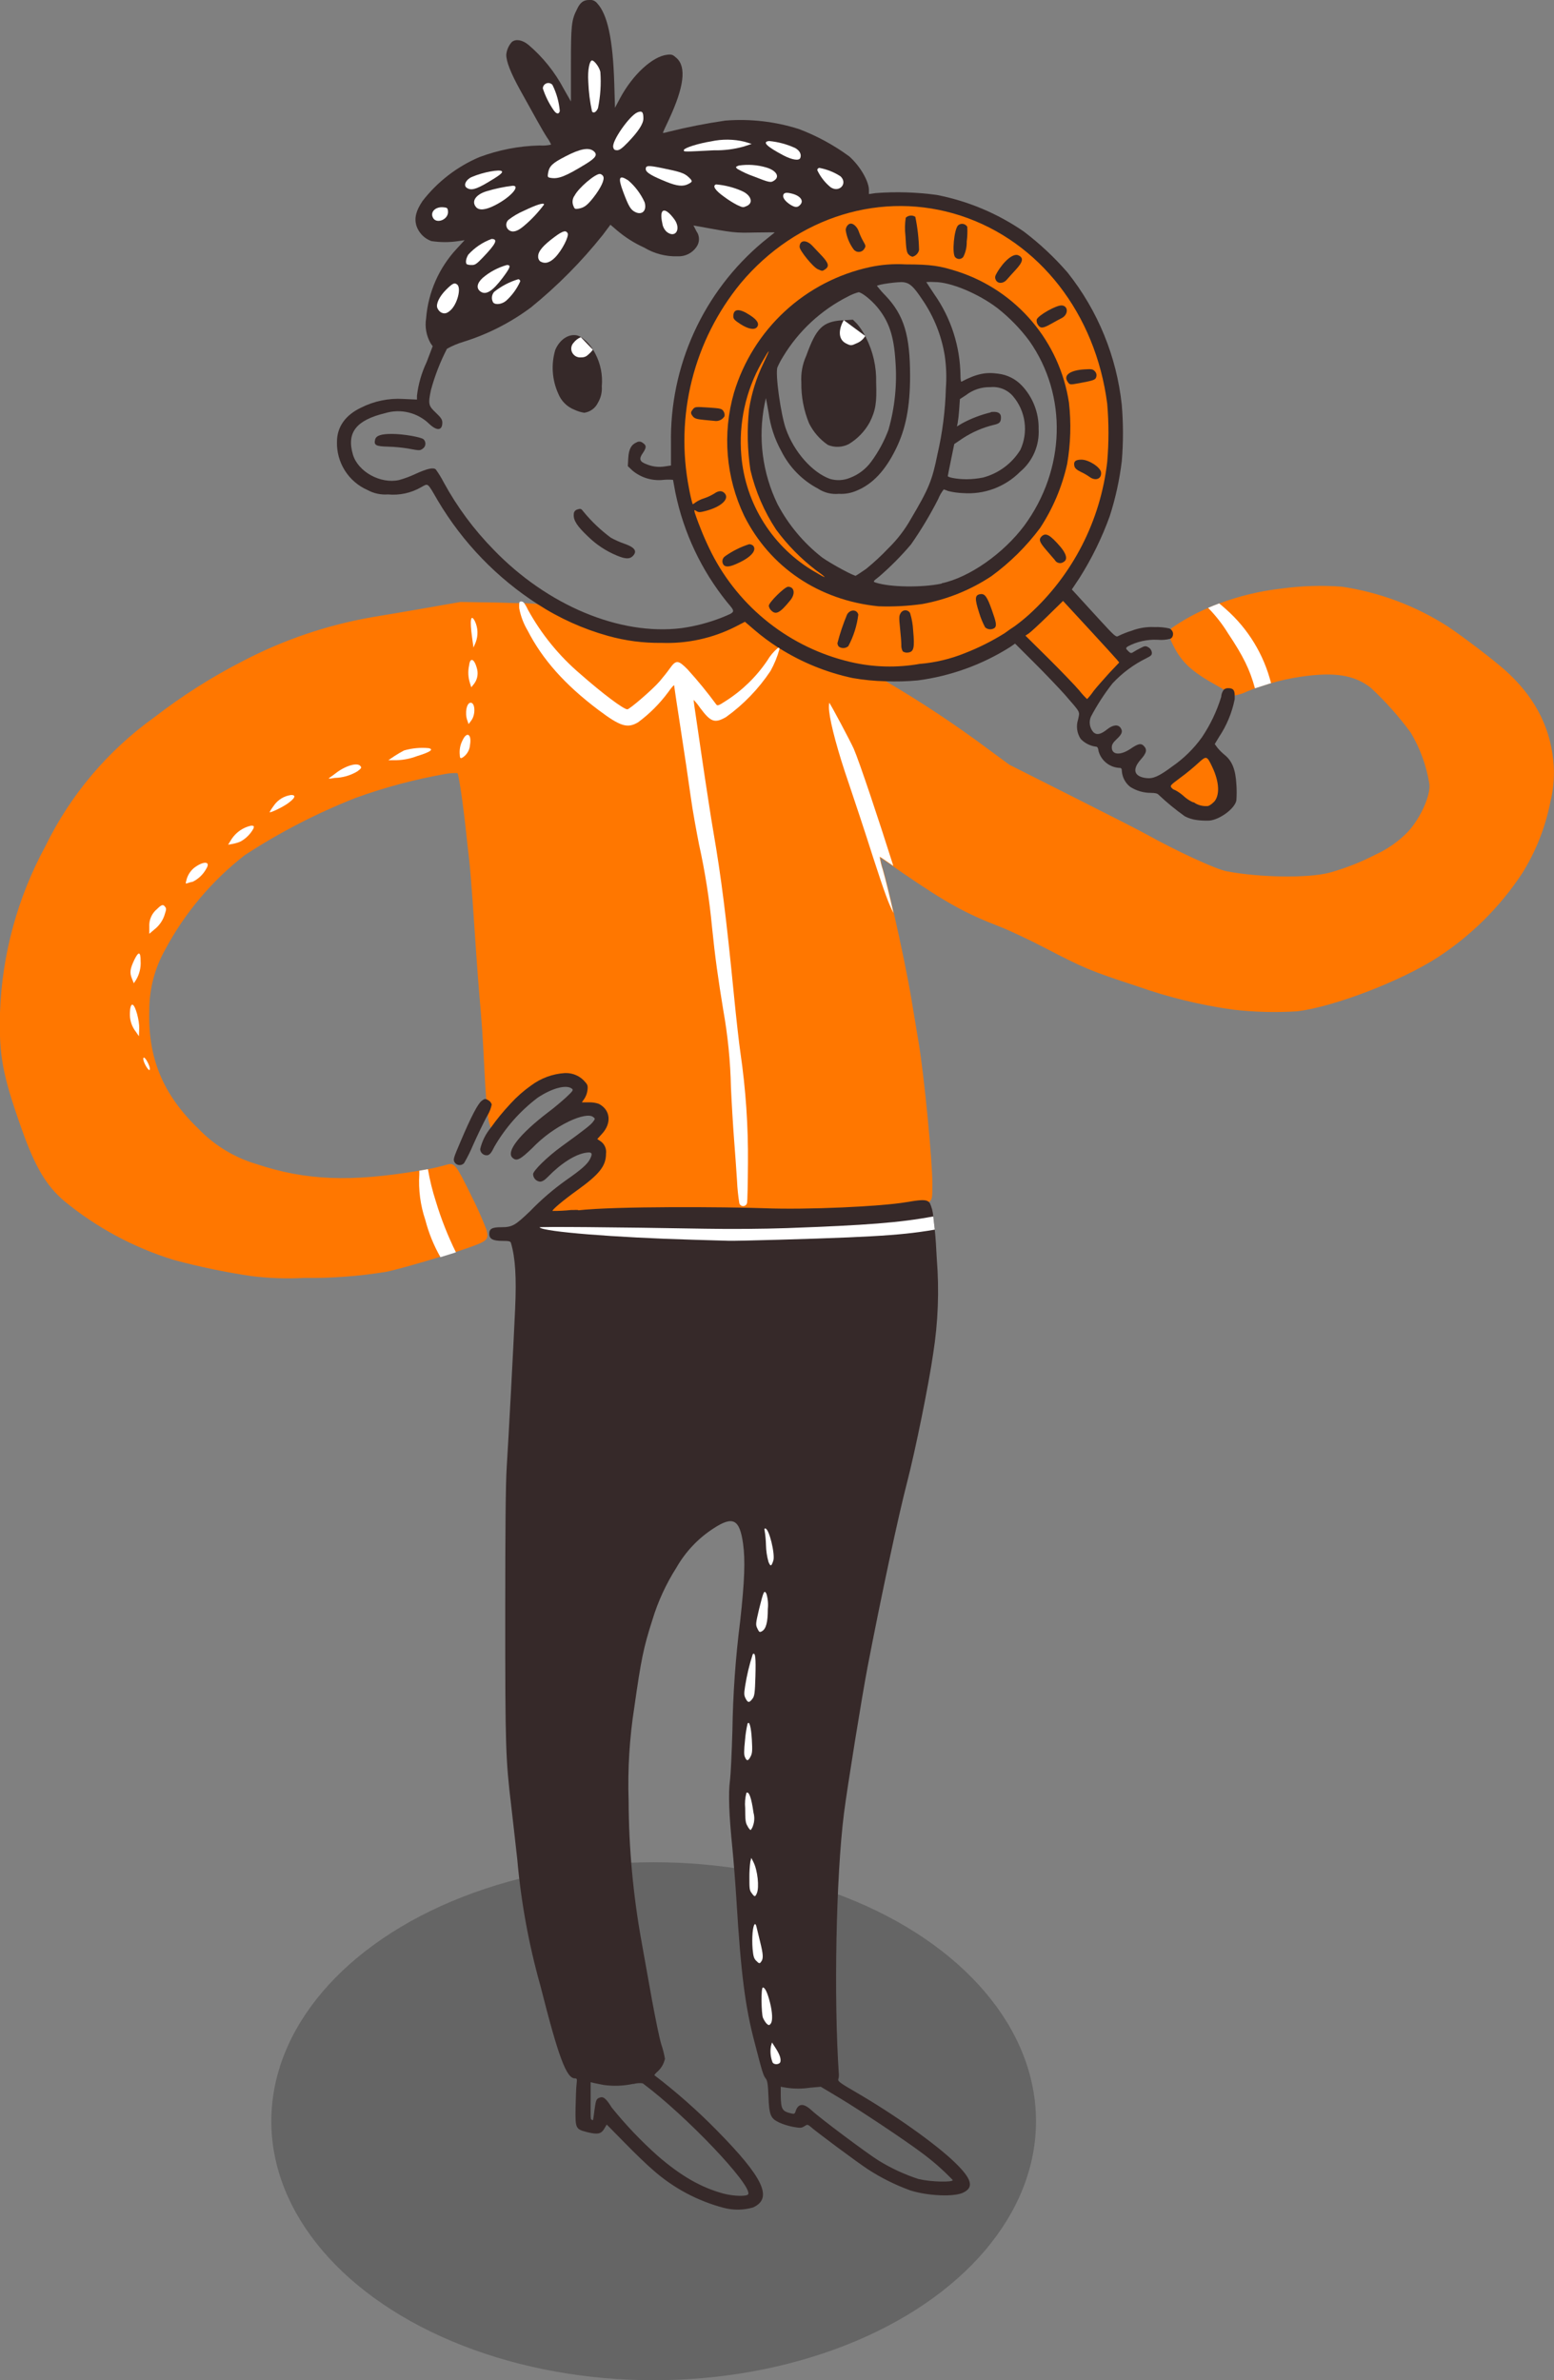 <?xml version="1.0" encoding="UTF-8"?> <svg xmlns="http://www.w3.org/2000/svg" width="126" height="193" viewBox="0 0 126 193" fill="none"><rect x="0" y="0" width="126" height="193" fill="#808080" stroke="none"/> <ellipse cx="53" cy="172" rx="31" ry="21" fill="#151515" fill-opacity="0.25"></ellipse> <g clip-path="url(#clip0)"> <path d="M95.218 64.305C95.498 64.471 95.76 64.666 96 64.886C96.088 64.997 96.205 65.081 96.337 65.131C96.493 65.172 96.641 65.237 96.777 65.321C97.295 65.536 97.87 65.571 98.409 65.419C99.128 65.033 99.108 63.156 98.37 61.822C97.921 61.006 97.706 60.996 96.904 61.754C96.263 62.367 95.568 62.922 94.827 63.41C94.481 63.606 94.617 63.938 95.218 64.305Z" fill="#FF7700"></path> <path d="M121.993 54.306C121.016 53.446 118.709 51.682 117.404 50.808C114.798 49.131 111.864 48.028 108.799 47.572C107.169 47.451 105.531 47.502 103.912 47.724C102.177 47.918 100.473 48.327 98.839 48.941C98.537 49.058 98.234 49.175 97.94 49.302C96.928 49.731 95.962 50.262 95.057 50.886C95.001 50.925 94.95 50.971 94.906 51.023C94.749 51.199 94.735 51.413 94.876 51.785C94.935 51.941 95.023 52.127 95.135 52.352C95.824 53.71 96.601 54.443 98.649 55.582C98.854 55.694 99.055 55.816 99.225 55.919C99.397 56.022 99.561 56.138 99.714 56.266C99.76 56.316 99.817 56.353 99.882 56.376C99.945 56.398 100.014 56.404 100.081 56.393C100.434 56.34 100.777 56.233 101.097 56.075C101.293 55.992 101.498 55.909 101.718 55.826C102.128 55.675 102.568 55.533 103.018 55.406C103.819 55.173 104.635 54.995 105.461 54.873C108.188 54.473 109.791 54.722 111.134 55.758C112.333 56.87 113.422 58.094 114.389 59.413C115.141 60.678 115.65 62.071 115.889 63.523C116.055 64.476 115.063 66.597 113.964 67.638C113.25 68.327 112.424 68.889 111.521 69.299C110.33 69.915 109.079 70.406 107.787 70.765C106.062 71.215 102.167 71.161 99.48 70.653C98.58 70.487 95.409 69.02 92.917 67.633C92.472 67.379 89.794 66.015 86.969 64.593L81.838 62.008L80.113 60.737C77.445 58.744 74.666 56.903 71.791 55.22C71.483 55.044 71.195 54.888 70.921 54.732C69.841 54.165 69.734 54.087 70.105 54.15C70.345 54.189 71.425 54.218 72.505 54.218C74.269 54.298 76.031 54.041 77.699 53.461C79.341 52.914 81.658 51.702 82.005 51.213C82.032 51.167 82.069 51.127 82.113 51.096C82.156 51.065 82.206 51.043 82.259 51.032C82.484 51.032 83.749 49.962 84.702 48.985C87.649 45.855 89.481 41.841 89.916 37.565C90.099 35.633 90.067 33.688 89.823 31.764C88.846 26.051 85.728 21.365 81.081 18.677C79.539 17.798 77.866 17.173 76.126 16.825C75.481 16.683 74.889 16.654 72.94 16.659C70.829 16.659 70.423 16.688 69.592 16.874C65.157 17.846 61.274 20.504 58.763 24.287C57.137 26.712 56.046 29.456 55.562 32.336C55.343 34.471 55.323 36.623 55.504 38.762C55.768 40.34 55.934 40.971 56.085 40.971C56.736 40.8 57.366 40.556 57.962 40.242C58.387 40.018 58.45 40.008 58.582 40.145C58.714 40.282 58.709 40.321 58.494 40.545C57.944 41.031 57.244 41.316 56.51 41.352C56.242 41.352 56.198 41.386 56.198 41.601C56.198 42.324 57.444 45.1 58.475 46.678C59.61 48.393 61.03 49.902 62.673 51.14C63.044 51.418 63.259 51.629 63.161 51.575C63.063 51.521 62.58 51.399 62.106 51.262C61.638 51.183 61.203 50.969 60.855 50.646C60.42 50.226 60.044 50.158 59.785 50.465C59.724 50.526 59.653 50.575 59.574 50.607C59.495 50.64 59.411 50.657 59.325 50.656C59.098 50.638 58.876 50.573 58.675 50.465C58.216 50.216 57.981 50.221 57.796 50.465C57.708 50.557 57.658 50.678 57.658 50.805C57.658 50.932 57.708 51.054 57.796 51.145C57.957 51.33 57.957 51.335 57.722 51.272C56.869 51.005 55.958 50.984 55.093 51.213C54.477 51.4 53.824 51.432 53.192 51.306C52.181 51.145 51.804 51.145 51.418 51.306C51.14 51.423 51.042 51.413 50.441 51.218C50.07 51.101 49.239 50.788 48.589 50.519C47.155 49.898 45.669 49.407 44.147 49.053C43.969 49.019 43.79 48.995 43.609 48.98C43.321 48.951 42.969 48.926 42.529 48.907H42.09C41.601 48.907 41.01 48.872 40.311 48.858L37.34 48.809L34.554 49.298C33.03 49.566 31.085 49.894 30.239 50.031C26.562 50.667 23.006 51.871 19.698 53.598C17.172 54.891 14.77 56.416 12.525 58.152C8.75 60.853 5.709 64.453 3.675 68.625C1.424 72.771 0.166 77.383 -2.79397e-07 82.097C-0.093 85.562 0.195 87.136 1.754 91.534C2.839 94.608 3.748 96.147 5.224 97.398C7.842 99.548 10.855 101.166 14.093 102.162C16.166 102.721 18.269 103.159 20.392 103.472C21.812 103.646 23.245 103.695 24.673 103.619C26.886 103.648 29.096 103.485 31.28 103.13C32.008 102.988 33.968 102.441 35.678 101.913C36.118 101.781 36.548 101.649 36.934 101.522C37.232 101.429 37.506 101.337 37.74 101.254C39.553 100.628 39.656 100.54 39.441 99.704C39.073 98.754 38.657 97.822 38.195 96.914C36.973 94.422 36.851 94.265 36.24 94.436C35.732 94.585 35.217 94.707 34.696 94.803L33.997 94.925C28.397 95.863 24.805 95.722 20.803 94.392C19.008 93.863 17.383 92.874 16.087 91.524C13.214 88.758 11.982 85.787 12.104 81.926C12.101 80.195 12.547 78.493 13.399 76.986C14.991 74.011 17.19 71.403 19.855 69.333C22.677 67.492 25.678 65.941 28.812 64.706C31.194 63.84 33.646 63.186 36.142 62.751C36.453 62.694 36.77 62.673 37.086 62.687C37.198 62.8 37.535 65.077 37.784 67.403C37.833 67.892 37.946 68.869 38.029 69.597C38.112 70.325 38.239 71.86 38.317 73.018C38.527 76.194 38.742 79.195 38.85 80.465C39.089 83.212 39.133 83.886 39.275 86.701C39.324 87.678 39.373 88.509 39.426 89.169C39.465 89.687 39.509 90.107 39.558 90.449C39.584 90.806 39.669 91.156 39.812 91.485C39.826 91.511 39.843 91.535 39.861 91.558C39.967 91.663 40.108 91.724 40.257 91.732C40.406 91.739 40.552 91.691 40.667 91.597C40.709 91.524 40.736 91.443 40.746 91.359C40.756 91.275 40.749 91.19 40.726 91.109C40.687 90.918 40.726 90.757 40.76 90.718C40.793 90.686 40.819 90.648 40.836 90.606C40.853 90.564 40.86 90.519 40.858 90.473C40.865 90.414 40.886 90.357 40.92 90.307C40.955 90.258 41 90.218 41.054 90.19C41.112 90.154 41.161 90.104 41.194 90.044C41.228 89.984 41.245 89.916 41.244 89.848C41.247 89.743 41.291 89.643 41.366 89.569L41.405 89.525C41.481 89.448 41.563 89.378 41.65 89.315C42.749 88.581 43.901 87.927 45.095 87.361L45.813 87.048H45.867L45.896 87.072L46.17 87.331C46.359 87.504 46.568 87.655 46.791 87.781C47.054 87.908 47.103 87.981 47.054 88.147C47 88.382 46.959 88.621 46.932 88.861C46.888 89.271 46.932 89.403 47.05 89.559C47.178 89.666 47.335 89.731 47.501 89.746C47.667 89.76 47.833 89.725 47.978 89.643C48.32 89.462 48.574 89.667 48.814 90.322L49.029 90.918L48.833 91.128C48.572 91.445 48.403 91.827 48.345 92.233C48.345 92.377 48.381 92.52 48.449 92.647C48.517 92.775 48.616 92.884 48.736 92.966C48.853 93 48.946 93.186 49.014 93.508C49.136 94.075 49.185 93.997 48.125 95.086C47.446 95.79 47.323 95.873 46.923 95.932C46.043 96.054 45.662 96.367 45.662 96.978C45.662 97.188 45.608 97.227 45.237 97.281C44.748 97.354 44.479 97.593 44.528 97.916C44.577 98.238 44.875 98.361 45.994 98.199L46.4 98.145H46.536C46.645 98.142 46.753 98.152 46.859 98.175C46.859 98.175 46.893 98.199 46.908 98.199C47.035 98.199 47.094 98.199 47.172 98.268C47.46 98.532 48.638 98.576 51.57 98.522C53.007 98.493 55.602 98.522 57.341 98.571C60.169 98.712 63.004 98.635 65.82 98.341C66.426 98.263 67.638 98.15 68.507 98.092C71.019 97.926 73.199 97.716 73.951 97.564C74.271 97.489 74.6 97.461 74.929 97.481C75.038 97.516 75.156 97.516 75.266 97.481C75.318 97.459 75.366 97.427 75.407 97.388C75.579 97.232 75.598 97.09 75.598 96.005C75.598 94.085 74.933 87.209 74.484 84.536C74.352 83.744 74.098 82.195 73.912 81.091C73.629 79.376 73.042 76.522 72.49 74.108C72.163 72.671 71.85 71.395 71.625 70.599C71.509 70.255 71.424 69.902 71.371 69.543C71.395 69.543 71.86 69.861 72.475 70.286L73.179 70.775C76.702 73.189 78.276 74.064 81.066 75.139C81.834 75.437 83.471 76.209 84.712 76.854C87.883 78.506 88.421 78.731 92.194 79.967C94.697 80.854 97.284 81.488 99.915 81.858C101.667 82.066 103.436 82.113 105.197 82C108.178 81.628 113.602 79.556 116.608 77.602C119.303 75.838 121.611 73.543 123.39 70.858C124.504 69.091 125.284 67.135 125.692 65.087C125.98 63.946 126.063 62.763 125.936 61.593C125.629 58.773 124.334 56.383 121.993 54.306ZM58.255 33.899C57.859 34.051 56.491 33.846 56.3 33.611C56.11 33.377 56.3 33.191 57.092 33.191C58.157 33.191 58.387 33.259 58.387 33.577C58.394 33.637 58.386 33.699 58.363 33.755C58.34 33.812 58.303 33.861 58.255 33.899ZM73.893 52.513C73.751 52.821 73.404 52.84 73.306 52.542C73.23 52.088 73.184 51.629 73.169 51.169C73.106 49.938 73.169 49.615 73.507 49.737C73.726 49.825 73.746 49.899 73.883 51.159C73.951 52.01 73.956 52.327 73.868 52.513H73.893ZM80.548 50.71C80.47 50.91 80.128 50.866 80.006 50.636C79.725 49.983 79.502 49.306 79.341 48.613C79.34 48.562 79.354 48.511 79.382 48.469C79.411 48.426 79.452 48.394 79.501 48.376C79.549 48.358 79.601 48.356 79.651 48.369C79.7 48.383 79.744 48.412 79.776 48.452C80.131 49.166 80.383 49.926 80.524 50.71H80.548ZM86.153 45.334C85.973 45.554 85.909 45.525 85.513 45.026C85.318 44.777 85.025 44.411 84.824 44.215C84.541 43.917 84.511 43.839 84.614 43.727C84.814 43.482 84.961 43.551 85.533 44.181C86.168 44.88 86.3 45.119 86.129 45.32L86.153 45.334ZM89.085 38.576C88.998 38.718 88.719 38.693 88.553 38.527C88.344 38.37 88.12 38.234 87.883 38.122C87.512 37.931 87.361 37.799 87.361 37.662C87.361 37.34 87.781 37.384 88.44 37.775C88.978 38.117 89.183 38.351 89.051 38.561L89.085 38.576ZM87.756 30.161C88.279 30.063 88.597 30.132 88.685 30.361C88.773 30.591 88.499 30.743 87.903 30.816C87.639 30.845 87.376 30.887 87.116 30.943C86.843 31.016 86.735 30.943 86.735 30.699C86.735 30.454 87.092 30.259 87.722 30.146L87.756 30.161ZM85.411 25.216C85.992 24.932 86.056 24.922 86.197 25.064C86.412 25.284 86.276 25.421 85.303 25.944C85.017 26.109 84.72 26.254 84.414 26.379C84.365 26.379 84.301 26.296 84.277 26.188C84.213 25.944 84.58 25.631 85.411 25.216ZM81.501 21.604C81.99 21.018 82.4 20.769 82.567 20.935C82.733 21.101 82.694 21.277 82.386 21.507C82.134 21.721 81.908 21.964 81.711 22.23C81.325 22.718 81.174 22.821 80.974 22.626C80.773 22.43 80.939 22.264 81.496 21.604H81.501ZM77.548 19.483C77.695 18.438 77.88 18.135 78.159 18.506C78.315 18.692 78.32 18.79 78.213 19.635C78.181 19.999 78.103 20.357 77.978 20.7C77.812 20.896 77.719 20.876 77.558 20.622C77.436 20.417 77.431 20.256 77.543 19.483H77.548ZM73.697 17.768C73.858 17.612 73.873 17.617 74.044 17.817C74.215 18.017 74.235 18.276 74.288 19.039C74.321 19.45 74.321 19.864 74.288 20.275C74.21 20.573 73.995 20.656 73.8 20.451C73.604 20.246 73.55 19.997 73.526 18.917C73.531 18.081 73.55 17.905 73.692 17.768H73.697ZM68.859 18.472C69.04 18.257 69.304 18.438 69.441 18.873C69.535 19.132 69.649 19.384 69.783 19.625C69.954 19.923 69.978 20.046 69.895 20.114C69.836 20.177 69.756 20.216 69.67 20.226C69.284 20.241 68.61 18.77 68.854 18.472H68.859ZM65.106 19.835C65.282 19.659 65.595 19.835 66.084 20.461C66.293 20.733 66.518 20.993 66.758 21.238C66.841 21.31 66.906 21.4 66.948 21.502C66.948 21.546 66.856 21.629 66.743 21.692C66.553 21.79 66.47 21.731 65.829 21.047C65.091 20.265 64.935 20.002 65.101 19.835H65.106ZM59.78 25.45C59.907 25.318 59.99 25.343 60.547 25.651C61.202 26.017 61.343 26.188 61.163 26.369C60.982 26.55 60.786 26.491 60.263 26.139C59.657 25.738 59.584 25.636 59.775 25.45H59.78ZM59.946 45.369C59.11 45.799 59.056 45.813 58.895 45.618C58.734 45.422 59.042 45.129 59.643 44.87C59.885 44.764 60.118 44.64 60.342 44.499C60.654 44.279 60.889 44.264 60.967 44.465C61.045 44.665 60.762 44.958 59.941 45.369H59.946ZM63.269 49.234C62.976 49.547 62.902 49.557 62.682 49.312C62.55 49.166 62.541 49.087 62.624 48.931C62.707 48.775 62.785 48.731 62.849 48.731C63.065 48.607 63.255 48.441 63.406 48.242C63.718 47.89 63.894 47.753 64.007 47.807C64.324 47.924 64.124 48.315 63.264 49.234H63.269ZM64.403 46.365C63.279 45.438 62.271 44.38 61.397 43.214C60.364 41.648 59.652 39.892 59.306 38.048C59.164 37.237 59.159 37.071 59.271 36.9C59.384 36.729 59.526 36.475 59.672 36.211L59.941 35.722V36.499C59.993 38.135 60.374 39.744 61.06 41.23C61.894 42.94 63.099 44.443 64.588 45.628C64.796 45.757 64.978 45.922 65.126 46.116C65.136 46.225 65.156 46.333 65.184 46.439C65.267 46.825 64.965 46.776 64.398 46.365H64.403ZM68.698 52.161C68.537 52.406 68.361 52.435 68.209 52.244C68.131 52.151 68.151 51.985 68.283 51.599C68.449 51.111 68.483 51.081 68.737 51.111C68.843 51.117 68.947 51.14 69.045 51.179C68.995 51.527 68.876 51.861 68.693 52.161H68.698ZM69.118 47.592C68.255 46.875 67.292 46.287 66.26 45.847C65.839 45.75 65.653 45.608 64.754 44.714C62.771 42.761 61.438 40.244 60.938 37.506C60.723 36.082 60.723 34.634 60.938 33.21C61.357 31.853 61.915 30.543 62.604 29.301C62.858 28.842 63.181 28.187 63.332 27.835C63.674 27.055 63.913 26.233 64.041 25.392C63.982 25.23 64.305 24.903 65.263 24.243C67.343 22.753 69.778 21.835 72.324 21.58C75.557 21.342 78.767 22.283 81.359 24.229C82.307 25.014 83.19 25.875 83.998 26.804C84.104 27.017 84.228 27.219 84.37 27.41C85.688 29.393 86.468 31.685 86.632 34.061C86.71 36.453 86.182 38.827 85.098 40.961C84.093 42.93 82.662 44.651 80.907 45.997C79.153 47.343 77.121 48.28 74.958 48.74C73.666 48.947 72.356 49.024 71.049 48.97C70.965 48.97 70.697 48.907 70.442 48.872C70.017 48.819 69.954 48.785 69.832 48.438C69.667 48.1 69.42 47.809 69.113 47.592H69.118Z" fill="#FF7700"></path> <path d="M86.657 48.867C86.266 48.403 86.046 48.457 85.42 49.166C84.958 49.663 84.469 50.134 83.954 50.578C83.246 51.199 83.036 51.433 83.036 51.624C83.036 51.814 83.344 52.156 84.384 53.148C85.127 53.857 86.212 54.966 86.798 55.621C88.137 57.087 88.142 57.087 88.963 56.066C89.286 55.655 89.853 54.995 90.229 54.6C90.718 54.111 90.903 53.823 90.884 53.671C90.271 52.842 89.601 52.057 88.88 51.321C87.81 50.123 86.803 49.024 86.657 48.867Z" fill="#FF7700"></path> <path d="M66.308 21.829C66.685 21.995 66.67 21.995 66.919 21.829C67.247 21.599 67.178 21.34 66.68 20.793L65.873 19.938C65.385 19.415 64.832 19.449 64.832 20.021C64.832 20.319 65.932 21.668 66.308 21.829Z" fill="#362929"></path> <path d="M60.048 26.286C60.674 26.687 61.167 26.775 61.373 26.53C61.578 26.286 61.446 25.963 60.801 25.553C59.941 24.986 59.457 25.02 59.457 25.646C59.457 25.861 59.555 25.968 60.048 26.286Z" fill="#362929"></path> <path d="M63.899 47.577C63.626 47.577 62.335 48.848 62.335 49.122C62.357 49.265 62.426 49.398 62.531 49.498C62.912 49.884 63.249 49.703 64.095 48.653C64.505 48.139 64.403 47.577 63.899 47.577Z" fill="#362929"></path> <path d="M60.742 44.127C60.044 44.35 59.385 44.68 58.788 45.105C58.731 45.143 58.683 45.193 58.647 45.251C58.61 45.308 58.586 45.373 58.577 45.441C58.567 45.509 58.572 45.578 58.59 45.644C58.609 45.709 58.641 45.77 58.685 45.823C58.876 46.009 59.223 45.96 59.882 45.642C60.943 45.154 61.397 44.582 61.045 44.23C60.957 44.165 60.852 44.129 60.742 44.127Z" fill="#362929"></path> <path d="M73.79 49.713C73.752 49.645 73.697 49.588 73.63 49.548C73.563 49.508 73.487 49.487 73.409 49.487C73.331 49.487 73.254 49.508 73.187 49.548C73.12 49.588 73.065 49.645 73.028 49.713C72.891 49.923 72.886 50.075 72.974 50.92C73.032 51.448 73.081 52.068 73.081 52.293C73.07 52.477 73.111 52.66 73.199 52.821C73.319 52.898 73.462 52.931 73.604 52.914C74.093 52.865 74.171 52.557 74.039 51.125C74.016 50.646 73.933 50.171 73.79 49.713Z" fill="#362929"></path> <path d="M79.512 48.173C79.024 48.232 79.024 48.54 79.385 49.674C79.509 50.086 79.673 50.485 79.874 50.866C79.978 50.961 80.111 51.017 80.251 51.026C80.392 51.034 80.531 50.995 80.646 50.915C80.827 50.734 80.783 50.48 80.416 49.449C80.05 48.418 79.864 48.134 79.512 48.173Z" fill="#362929"></path> <path d="M68.674 49.845C68.362 50.593 68.104 51.362 67.901 52.147C67.904 52.253 67.944 52.355 68.014 52.435C68.128 52.514 68.265 52.554 68.404 52.547C68.543 52.54 68.676 52.487 68.781 52.396C69.207 51.6 69.483 50.731 69.592 49.835C69.48 49.39 68.903 49.4 68.674 49.845Z" fill="#362929"></path> <path d="M70.066 20.192C70.213 19.967 70.208 19.933 69.983 19.547C69.844 19.3 69.727 19.042 69.632 18.775C69.519 18.428 69.221 18.13 68.991 18.13C68.762 18.13 68.571 18.418 68.571 18.662C68.654 19.223 68.872 19.754 69.206 20.212C69.256 20.28 69.322 20.335 69.397 20.373C69.473 20.411 69.557 20.429 69.641 20.427C69.726 20.425 69.809 20.403 69.883 20.362C69.957 20.321 70.02 20.263 70.066 20.192Z" fill="#362929"></path> <path d="M65.595 34.315C65.946 35.025 66.475 35.633 67.129 36.079C67.398 36.189 67.687 36.24 67.977 36.229C68.267 36.218 68.551 36.145 68.81 36.015C69.525 35.587 70.114 34.976 70.516 34.246C71.004 33.269 71.097 32.624 71.039 31.031C71.073 29.759 70.789 28.5 70.213 27.366L70.154 27.258C69.972 26.897 69.747 26.559 69.485 26.252L69.152 25.919L68.429 25.968H68.307C66.704 26.081 66.186 26.589 65.375 28.837C65.062 29.525 64.924 30.281 64.974 31.036C64.958 32.159 65.169 33.275 65.595 34.315Z" fill="#362929"></path> <path d="M47.372 33.469C47.611 33.435 47.838 33.342 48.032 33.199C48.227 33.055 48.383 32.866 48.486 32.648C48.722 32.247 48.829 31.783 48.794 31.319C48.877 30.409 48.696 29.494 48.271 28.685C48.214 28.57 48.15 28.457 48.081 28.348C47.835 27.94 47.501 27.593 47.103 27.331C46.995 27.264 46.876 27.216 46.751 27.19C46.082 27.063 45.368 27.551 45.022 28.372C44.675 29.542 44.76 30.798 45.261 31.91C45.379 32.211 45.558 32.483 45.787 32.71C46.016 32.937 46.289 33.114 46.59 33.23C46.838 33.346 47.101 33.427 47.372 33.469Z" fill="#362929"></path> <path d="M39.548 90.405C39.701 90.141 39.81 89.853 39.871 89.555C39.848 89.481 39.811 89.412 39.761 89.352C39.712 89.293 39.651 89.244 39.583 89.208C39.53 89.175 39.474 89.147 39.416 89.125C39.304 89.09 39.231 89.125 39.06 89.257C38.747 89.491 38.195 90.547 37.349 92.545C36.753 93.943 36.729 94.011 36.861 94.251C36.901 94.313 36.956 94.365 37.02 94.403C37.083 94.441 37.155 94.463 37.229 94.469C37.303 94.476 37.377 94.465 37.446 94.438C37.516 94.411 37.578 94.369 37.628 94.314C37.908 93.827 38.158 93.323 38.376 92.804C38.703 92.071 39.177 91.089 39.426 90.62L39.548 90.405Z" fill="#362929"></path> <path d="M85.23 26.256C85.538 26.081 85.919 25.875 86.075 25.797C86.627 25.523 86.642 24.82 86.1 24.766C85.684 24.717 84.169 25.567 84.057 25.914C84.035 26.062 84.07 26.212 84.155 26.335C84.36 26.648 84.565 26.633 85.23 26.256Z" fill="#362929"></path> <path d="M86.554 30.938C86.73 31.212 86.735 31.212 87.531 31.065C88.709 30.845 88.826 30.801 88.89 30.547C88.911 30.47 88.911 30.389 88.89 30.311C88.87 30.234 88.829 30.164 88.773 30.107C88.616 29.931 88.509 29.912 87.918 29.951C86.759 30.024 86.212 30.425 86.554 30.938Z" fill="#362929"></path> <path d="M73.668 20.632C73.752 20.727 73.866 20.792 73.99 20.817C74.121 20.783 74.239 20.713 74.332 20.616C74.425 20.518 74.49 20.397 74.518 20.265C74.499 19.364 74.398 18.466 74.215 17.582C74.097 17.504 73.955 17.468 73.814 17.482C73.672 17.495 73.54 17.556 73.438 17.656C73.364 18.141 73.356 18.634 73.414 19.122C73.472 20.241 73.516 20.48 73.668 20.632Z" fill="#362929"></path> <path d="M78.11 20.822C78.3 20.44 78.394 20.017 78.383 19.591C78.437 19.192 78.451 18.79 78.427 18.389C78.391 18.327 78.342 18.275 78.283 18.235C78.224 18.194 78.157 18.168 78.087 18.156C78.017 18.144 77.945 18.148 77.876 18.167C77.807 18.186 77.744 18.22 77.689 18.267C77.357 18.57 77.171 20.578 77.45 20.857C77.492 20.904 77.544 20.942 77.603 20.967C77.661 20.992 77.725 21.003 77.788 21C77.852 20.996 77.914 20.979 77.969 20.948C78.025 20.917 78.073 20.874 78.11 20.822Z" fill="#362929"></path> <path d="M84.453 43.492C84.209 43.741 84.277 43.951 84.79 44.553L85.518 45.398C85.551 45.46 85.597 45.515 85.653 45.558C85.708 45.601 85.773 45.632 85.841 45.647C85.91 45.663 85.981 45.664 86.05 45.65C86.12 45.635 86.185 45.606 86.241 45.564C86.579 45.378 86.481 44.929 85.973 44.328C85.127 43.35 84.795 43.17 84.453 43.492Z" fill="#362929"></path> <path d="M81.643 22.665C81.76 22.523 82.083 22.176 82.361 21.868C82.962 21.218 83.016 20.891 82.542 20.691C82.141 20.539 81.398 21.155 80.841 22.103C80.67 22.396 80.651 22.499 80.739 22.694C80.89 23.026 81.355 23.012 81.643 22.665Z" fill="#362929"></path> <path d="M87.116 37.809C87.155 37.97 87.322 38.112 87.634 38.263C87.879 38.376 88.113 38.51 88.333 38.664C88.822 39.031 89.335 38.835 89.276 38.302C89.227 37.892 88.299 37.281 87.698 37.271C87.194 37.266 87.019 37.428 87.116 37.809Z" fill="#362929"></path> <path d="M50.627 44.088C50.247 43.956 49.879 43.793 49.527 43.599C48.706 42.991 47.962 42.283 47.313 41.493C47.128 41.244 47.079 41.224 46.825 41.308C46.735 41.328 46.656 41.38 46.6 41.453C46.545 41.526 46.517 41.617 46.522 41.708C46.478 42.197 46.815 42.686 47.656 43.482C48.336 44.154 49.141 44.687 50.026 45.051C50.705 45.334 51.052 45.344 51.301 45.095C51.692 44.699 51.482 44.386 50.627 44.088Z" fill="#362929"></path> <path d="M57.429 33.044C56.388 32.976 56.344 32.981 56.178 33.191C56.012 33.401 55.963 33.499 56.178 33.763C56.32 33.938 56.491 33.992 57.112 34.051L58.04 34.139C58.181 34.142 58.321 34.108 58.445 34.039C58.569 33.97 58.672 33.87 58.744 33.748C58.77 33.605 58.738 33.457 58.656 33.337C58.524 33.137 58.416 33.108 57.429 33.044Z" fill="#362929"></path> <path d="M31.764 35.185C30.894 35.185 30.498 35.321 30.415 35.639C30.303 36.098 30.464 36.191 31.451 36.216C31.993 36.23 32.533 36.281 33.069 36.367C34.046 36.548 34.046 36.548 34.295 36.367C34.354 36.324 34.402 36.268 34.436 36.204C34.47 36.14 34.489 36.069 34.492 35.997C34.496 35.924 34.483 35.852 34.455 35.785C34.426 35.718 34.384 35.658 34.33 35.61C34.114 35.444 32.741 35.185 31.764 35.185Z" fill="#362929"></path> <path d="M77.416 175.337C75.881 173.846 72.48 171.427 69.309 169.595C68.102 168.891 67.916 168.754 67.97 168.588C68.006 168.479 68.022 168.365 68.019 168.251C67.593 162.089 67.784 152.125 68.434 147.008C68.693 144.951 69.9 137.469 70.345 135.158C71.449 129.421 72.832 122.941 73.56 120.146C74.225 117.57 75.31 112.229 75.661 109.771C76.064 107.223 76.162 104.636 75.955 102.065C75.912 101.146 75.859 100.359 75.793 99.704C75.754 99.294 75.715 98.932 75.671 98.634C75.644 98.26 75.55 97.894 75.393 97.554C75.351 97.497 75.3 97.447 75.241 97.408C75.002 97.261 74.572 97.29 73.462 97.481C71.42 97.828 65.482 98.106 61.954 97.969C58.846 97.857 49.874 97.799 46.903 98.136C46.903 98.136 46.869 98.111 46.854 98.111C46.747 98.104 46.639 98.104 46.532 98.111H46.331C45.823 98.165 45.312 98.191 44.802 98.189C44.728 98.116 45.681 97.315 46.81 96.504C48.589 95.223 49.136 94.549 49.136 93.547C49.164 93.351 49.135 93.151 49.054 92.97C48.973 92.789 48.842 92.635 48.677 92.526L48.428 92.36L48.804 91.944C49.615 91.07 49.503 89.99 48.545 89.501C48.29 89.416 48.022 89.376 47.753 89.383H47.177L47.382 89.09C47.519 88.876 47.606 88.634 47.636 88.382C47.68 87.991 47.636 87.932 47.309 87.585C46.929 87.213 46.418 87.006 45.886 87.009H45.803C44.809 87.071 43.855 87.423 43.057 88.02C42.452 88.448 41.895 88.939 41.395 89.486L41.356 89.53C40.796 90.127 40.276 90.763 39.803 91.431C39.38 91.938 39.082 92.537 38.933 93.18C38.936 93.255 38.956 93.328 38.99 93.394C39.024 93.46 39.072 93.518 39.13 93.564C39.188 93.611 39.256 93.644 39.328 93.662C39.4 93.68 39.475 93.683 39.548 93.669C39.724 93.62 39.861 93.444 40.081 92.985C40.974 91.438 42.169 90.085 43.595 89.007C44.743 88.24 45.896 87.927 46.356 88.264C46.512 88.382 46.473 88.44 45.901 88.978C45.554 89.296 44.924 89.833 44.474 90.165C42.104 91.974 40.985 93.41 41.572 93.894C41.899 94.172 42.172 94.036 43.14 93.107C44 92.21 45.013 91.472 46.131 90.928C47.059 90.488 47.797 90.351 48.086 90.566C48.266 90.703 48.266 90.718 48.086 90.957C47.905 91.197 47.543 91.504 45.51 92.975C44.391 93.787 43.223 94.93 43.223 95.209C43.227 95.361 43.286 95.506 43.39 95.618C43.493 95.729 43.634 95.799 43.785 95.814C43.966 95.814 44.166 95.692 44.425 95.424C45.481 94.334 46.644 93.596 47.504 93.469C47.993 93.391 48.081 93.503 47.836 93.987C47.626 94.397 47.138 94.832 45.935 95.668C44.882 96.414 43.901 97.257 43.003 98.185C41.762 99.377 41.537 99.504 40.648 99.509C39.876 99.509 39.67 99.641 39.67 100.051C39.67 100.462 39.974 100.618 40.741 100.618C41.269 100.618 41.391 100.647 41.43 100.789C41.786 102.011 41.884 103.57 41.767 106.135C41.63 109.219 41.215 116.95 41.083 118.987C41 120.253 40.965 123.923 40.965 130.931C40.965 141.682 40.995 142.62 41.454 146.461C41.581 147.536 41.796 149.481 41.943 150.781C42.249 154.253 42.879 157.688 43.824 161.043C45.29 166.839 45.93 168.524 46.61 168.524C46.786 168.524 46.8 168.568 46.751 168.979C46.717 169.233 46.683 170.088 46.668 170.89C46.639 172.62 46.668 172.644 47.646 172.893C48.462 173.094 48.745 173.03 48.999 172.6L49.195 172.268L50.661 173.758C51.457 174.579 52.503 175.581 52.977 175.982C54.619 177.429 56.577 178.472 58.695 179.026C59.47 179.227 60.286 179.215 61.055 178.992C62.692 178.249 61.905 176.583 58.123 172.742C56.542 171.132 54.848 169.636 53.055 168.265C53.055 168.265 53.124 168.134 53.266 168.016C53.596 167.737 53.825 167.355 53.915 166.931C53.847 166.54 53.749 166.155 53.622 165.778C53.461 165.26 53.133 163.623 52.86 162.147C52.586 160.671 52.22 158.531 52.01 157.397C51.332 153.641 50.984 149.833 50.969 146.016C50.884 143.486 51.038 140.953 51.428 138.451C51.99 134.508 52.171 133.618 52.894 131.356C53.349 129.856 54.006 128.426 54.849 127.104C55.579 125.826 56.605 124.74 57.84 123.938C59.428 122.897 59.97 123.175 60.249 125.169C60.434 126.508 60.376 128.179 60.014 131.449C59.64 134.391 59.429 137.352 59.384 140.318C59.335 142.092 59.247 143.925 59.183 144.399C59.047 145.43 59.11 147.179 59.379 149.818C59.481 150.849 59.633 152.789 59.716 154.138C60.073 160.002 60.42 162.729 61.182 165.602C61.803 168.011 61.886 168.29 62.086 168.534C62.223 168.71 62.267 168.994 62.306 169.956C62.365 171.496 62.472 171.764 63.161 172.097C63.53 172.262 63.917 172.384 64.314 172.458C64.886 172.561 64.984 172.556 65.214 172.409C65.443 172.263 65.478 172.248 65.678 172.409C66.088 172.791 69.519 175.341 70.374 175.899C71.446 176.594 72.594 177.166 73.795 177.604C75.227 178.063 77.382 178.151 78.115 177.78C78.98 177.355 78.804 176.676 77.416 175.337ZM51.345 168.984C51.594 168.914 51.855 168.894 52.112 168.925C55.616 171.53 60.962 177.15 60.669 177.912C60.591 178.112 59.486 178.088 58.646 177.863C56.852 177.374 55.225 176.451 53.319 174.799C51.974 173.6 50.73 172.293 49.6 170.89C49.18 170.21 48.936 169.99 48.691 170.064C48.349 170.166 48.32 170.235 48.203 171.08C48.149 171.52 48.095 171.896 48.081 171.911C48.066 171.926 48.081 171.911 47.973 171.877C47.866 171.843 47.89 171.618 47.89 170.328V168.837L48.178 168.906L48.931 169.057C49.734 169.171 50.552 169.141 51.345 168.969V168.984ZM74.533 176.705C73.385 176.337 72.285 175.831 71.258 175.2C70.354 174.648 66.484 171.75 65.82 171.129C65.155 170.508 64.71 170.533 64.5 171.217C64.446 171.393 64.388 171.422 64.178 171.373C63.415 171.198 63.322 171.036 63.303 169.907V169.204L63.757 169.282C64.391 169.378 65.035 169.378 65.668 169.282L66.552 169.204L68.116 170.142C69.851 171.188 73.331 173.509 74.669 174.511C75.592 175.185 76.454 175.938 77.245 176.764C77.328 176.964 75.437 176.93 74.533 176.69V176.705Z" fill="#362929"></path> <path d="M99.294 61.211C99.078 61.034 98.88 60.836 98.703 60.62L98.493 60.332L98.835 59.765C99.457 58.836 99.891 57.793 100.11 56.696C100.11 56.584 100.11 56.481 100.11 56.393C100.11 55.939 99.968 55.802 99.592 55.802C99.461 55.794 99.332 55.836 99.23 55.919C99.1 56.089 99.025 56.296 99.015 56.51C98.659 57.673 98.132 58.776 97.452 59.785C96.79 60.708 95.973 61.51 95.038 62.154C93.992 62.936 93.503 63.156 92.961 63.093C91.949 62.98 91.768 62.399 92.496 61.583C92.956 61.065 93.024 60.796 92.77 60.513C92.516 60.229 92.281 60.298 91.656 60.723C90.825 61.275 90.146 61.211 90.146 60.605C90.146 60.386 90.239 60.219 90.513 59.96C90.977 59.53 91.055 59.315 90.864 59.027C90.674 58.739 90.273 58.739 89.77 59.139C89.266 59.54 88.949 59.628 88.66 59.379C88.509 59.21 88.409 59.002 88.372 58.779C88.335 58.556 88.362 58.327 88.45 58.118C88.951 57.167 89.537 56.262 90.2 55.416C90.986 54.571 91.92 53.877 92.956 53.368C93.357 53.168 93.415 53.099 93.391 52.88C93.376 52.797 93.343 52.718 93.294 52.649C93.245 52.581 93.181 52.524 93.107 52.484C92.883 52.361 92.819 52.366 92.467 52.552C92.266 52.651 92.07 52.76 91.881 52.88C91.71 52.987 91.651 52.972 91.465 52.782C91.28 52.591 91.25 52.562 91.436 52.42C92.186 52.019 93.031 51.832 93.879 51.878C94.222 51.91 94.568 51.88 94.901 51.79C94.945 51.767 94.984 51.737 95.018 51.702C95.062 51.642 95.093 51.573 95.106 51.5C95.12 51.427 95.117 51.352 95.097 51.28C95.077 51.209 95.041 51.142 94.992 51.087C94.943 51.031 94.882 50.987 94.813 50.959C94.417 50.869 94.011 50.831 93.606 50.847C92.978 50.816 92.351 50.915 91.763 51.14C91.393 51.254 91.032 51.396 90.683 51.565C90.488 51.687 90.405 51.614 89.1 50.192L87.312 48.237L86.906 47.797L87.536 46.849C88.529 45.276 89.349 43.6 89.98 41.85C90.448 40.396 90.775 38.9 90.957 37.384C91.082 35.874 91.082 34.358 90.957 32.849C90.543 28.92 89.018 25.19 86.559 22.098C85.494 20.868 84.303 19.753 83.006 18.77C80.88 17.306 78.474 16.296 75.94 15.804C74.303 15.581 72.647 15.532 71 15.657L70.452 15.735V15.393C70.452 14.733 69.778 13.502 68.864 12.686C67.608 11.763 66.232 11.015 64.774 10.463C62.849 9.852 60.825 9.619 58.812 9.778C57.252 10.005 55.704 10.31 54.175 10.692C53.935 10.765 53.749 10.795 53.749 10.765C53.749 10.736 53.969 10.252 54.238 9.69C55.46 7.061 55.665 5.449 54.868 4.716C54.551 4.427 54.463 4.398 54.106 4.437C52.909 4.569 51.296 6.055 50.275 7.965L49.864 8.737L49.806 6.783C49.698 3.215 49.263 1.163 48.413 0.259C48.336 0.162 48.235 0.088 48.12 0.042C48.005 -0.003 47.88 -0.018 47.758 -5.2935e-05C47.304 -5.2935e-05 47.035 0.205 46.781 0.753C46.331 1.642 46.292 2.052 46.292 5.243V8.229L45.711 7.208C44.991 5.844 44.017 4.63 42.842 3.631C42.353 3.235 41.84 3.142 41.508 3.396C41.246 3.684 41.084 4.049 41.049 4.437C41.049 5.004 41.406 5.903 42.168 7.291L43.526 9.734C43.815 10.262 44.196 10.912 44.372 11.176C44.498 11.347 44.602 11.532 44.684 11.728C44.375 11.796 44.057 11.82 43.741 11.797C42.071 11.835 40.419 12.156 38.855 12.745C37.046 13.518 35.465 14.741 34.261 16.297C33.719 17.104 33.587 17.685 33.758 18.291C33.852 18.578 34.01 18.841 34.219 19.058C34.429 19.276 34.686 19.443 34.97 19.547C35.703 19.66 36.45 19.66 37.183 19.547L37.672 19.474L37.042 20.158C35.593 21.709 34.714 23.706 34.549 25.822C34.44 26.509 34.566 27.213 34.906 27.82L35.082 28.074L34.593 29.36C34.183 30.223 33.917 31.147 33.807 32.096V32.399L32.697 32.35C31.515 32.276 30.334 32.519 29.277 33.054C28.016 33.65 27.322 34.608 27.322 35.825C27.299 36.649 27.523 37.461 27.964 38.157C28.405 38.854 29.044 39.403 29.799 39.734C30.304 40.01 30.878 40.134 31.451 40.091C32.38 40.18 33.313 39.981 34.124 39.519C34.745 39.182 34.613 39.069 35.507 40.604C37.519 43.994 40.293 46.868 43.609 48.999C45.364 50.135 47.28 50.998 49.293 51.56C50.709 51.957 52.176 52.148 53.647 52.127C55.716 52.203 57.77 51.754 59.618 50.822L60.4 50.417L61.163 51.071C61.769 51.592 62.41 52.068 63.083 52.498C63.127 52.529 63.173 52.557 63.22 52.581C65.031 53.718 67.027 54.529 69.118 54.976C70.008 55.133 70.908 55.221 71.811 55.24C72.681 55.275 73.553 55.252 74.42 55.171C77.075 54.821 79.622 53.901 81.887 52.474L82.303 52.186L83.871 53.749C84.736 54.609 85.826 55.758 86.315 56.3C87.668 57.864 87.551 57.644 87.409 58.353C87.325 58.613 87.3 58.888 87.338 59.159C87.375 59.43 87.473 59.689 87.624 59.916C87.942 60.25 88.361 60.468 88.817 60.537C88.978 60.537 89.032 60.615 89.081 60.938C89.191 61.311 89.416 61.64 89.724 61.879C90.032 62.117 90.407 62.253 90.796 62.267C90.918 62.267 90.962 62.345 90.962 62.555C90.984 62.798 91.055 63.033 91.171 63.248C91.287 63.462 91.445 63.65 91.636 63.801C92.138 64.122 92.722 64.292 93.317 64.29C93.664 64.29 93.855 64.339 93.948 64.451C94.615 65.079 95.323 65.66 96.069 66.191C96.374 66.349 96.705 66.451 97.046 66.494C97.385 66.538 97.726 66.553 98.067 66.538C98.913 66.455 100.125 65.561 100.247 64.901C100.279 64.465 100.279 64.027 100.247 63.591C100.178 62.384 99.895 61.695 99.294 61.211ZM58.538 50.07C57.477 50.489 56.37 50.779 55.24 50.935C50.255 51.545 44.396 49.102 40.032 44.582C38.43 42.95 37.061 41.103 35.967 39.094C35.782 38.733 35.569 38.387 35.331 38.058C35.121 37.887 34.628 37.999 33.675 38.434C33.251 38.634 32.811 38.797 32.36 38.923C30.855 39.26 29.018 38.249 28.612 36.851C28.094 35.072 28.876 34.07 31.231 33.499C31.851 33.312 32.509 33.294 33.137 33.448C33.765 33.602 34.341 33.921 34.803 34.373C35.434 34.965 35.864 34.921 35.864 34.266C35.864 34.022 35.756 33.86 35.331 33.459C34.735 32.898 34.706 32.751 34.94 31.632C35.254 30.472 35.69 29.348 36.24 28.28C36.666 28.042 37.117 27.852 37.584 27.713C39.554 27.101 41.405 26.157 43.057 24.922C45.199 23.182 47.147 21.216 48.868 19.058L49.493 18.223L50.031 18.682C50.698 19.249 51.441 19.72 52.239 20.08C53.057 20.57 53.999 20.814 54.952 20.783C55.246 20.796 55.539 20.735 55.803 20.604C56.067 20.473 56.294 20.278 56.462 20.036C56.599 19.848 56.674 19.621 56.674 19.388C56.674 19.155 56.599 18.928 56.462 18.741L56.227 18.281L56.486 18.33C59.526 18.887 59.579 18.892 61.226 18.853C62.111 18.853 62.824 18.819 62.809 18.853L61.832 19.64C59.454 21.635 57.552 24.138 56.267 26.964C54.982 29.79 54.345 32.867 54.404 35.971V37.745L53.916 37.819C53.398 37.905 52.866 37.839 52.386 37.628C51.863 37.432 51.795 37.208 52.112 36.748C52.43 36.289 52.425 36.108 52.112 35.908C52.045 35.851 51.962 35.816 51.875 35.808C51.788 35.8 51.7 35.82 51.624 35.864C51.179 36.054 50.983 36.421 50.94 37.144L50.905 37.799L51.286 38.161C51.634 38.449 52.037 38.664 52.471 38.793C52.904 38.921 53.359 38.961 53.808 38.908C54.062 38.885 54.317 38.885 54.57 38.908C54.57 38.908 54.658 39.397 54.766 39.969C55.437 43.211 56.871 46.246 58.949 48.824C59.653 49.659 59.672 49.6 58.538 50.07ZM82.249 50.793C82.078 50.895 81.726 51.145 81.462 51.34C80.434 51.983 79.347 52.528 78.217 52.967C77.051 53.438 75.82 53.73 74.567 53.832C72.711 54.16 70.807 54.109 68.972 53.681C66.559 53.118 64.299 52.034 62.35 50.505C60.401 48.976 58.81 47.04 57.688 44.831C57.162 43.781 56.71 42.695 56.334 41.581C56.271 41.322 56.281 41.322 56.467 41.44C56.652 41.557 56.755 41.547 57.175 41.44C58.49 41.107 59.203 40.428 58.734 39.974C58.529 39.768 58.245 39.783 57.918 40.018C57.658 40.177 57.381 40.307 57.092 40.404C56.837 40.483 56.595 40.6 56.374 40.751C56.276 40.839 56.178 40.892 56.154 40.868C56.038 40.459 55.944 40.045 55.87 39.627C55.297 36.713 55.375 33.709 56.098 30.829C56.821 27.949 58.172 25.265 60.053 22.968C64.603 17.534 71.552 15.408 77.914 17.494C84.277 19.581 88.831 25.44 89.775 32.741C89.909 34.307 89.909 35.881 89.775 37.447C89.236 42.215 86.977 46.623 83.422 49.845C83.047 50.181 82.656 50.497 82.249 50.793ZM88.142 56.686C87.917 56.472 87.708 56.242 87.517 55.997C87.199 55.616 86.085 54.458 85.044 53.422L83.143 51.541L83.412 51.365C83.559 51.267 84.243 50.636 84.937 49.957L86.193 48.726L88.294 51.003C89.447 52.254 90.473 53.378 90.571 53.5L90.747 53.72L89.946 54.565C89.506 55.054 88.934 55.694 88.67 56.031C88.513 56.264 88.336 56.483 88.142 56.686ZM98.405 65.038C98.282 65.175 98.13 65.284 97.96 65.355C97.603 65.393 97.243 65.32 96.929 65.145C96.864 65.085 96.782 65.047 96.694 65.038C96.43 64.912 96.186 64.747 95.971 64.549C95.759 64.356 95.522 64.191 95.267 64.06C95.162 64.03 95.069 63.968 94.999 63.884C94.847 63.713 94.881 63.674 95.707 63.059C96.196 62.707 96.831 62.174 97.144 61.881C97.818 61.26 97.857 61.27 98.287 62.179C98.874 63.41 98.923 64.505 98.419 65.038H98.405Z" fill="#362929"></path> <path d="M86.525 37.628C86.811 35.98 86.86 34.3 86.671 32.639C86.301 30.215 85.266 27.941 83.683 26.07C82.099 24.198 80.028 22.801 77.699 22.034C76.204 21.546 75.495 21.443 73.438 21.438C72.455 21.38 71.469 21.455 70.506 21.663C67.932 22.226 65.554 23.466 63.621 25.257C61.688 27.048 60.269 29.323 59.511 31.847C58.557 35.164 58.853 38.716 60.342 41.831C62.428 45.989 66.386 48.672 71.224 49.161C72.417 49.204 73.61 49.142 74.792 48.975C76.79 48.608 78.694 47.84 80.387 46.717C81.891 45.618 83.222 44.301 84.335 42.808C85.372 41.227 86.113 39.473 86.525 37.628ZM63.039 29.775C63.169 29.482 63.319 29.197 63.489 28.925C64.751 26.832 66.579 25.138 68.761 24.038C69.031 23.891 69.316 23.776 69.612 23.696C69.866 23.696 70.643 24.317 71.136 24.913C72.075 26.056 72.475 27.229 72.602 29.272C72.747 31.152 72.555 33.044 72.036 34.857C71.691 35.778 71.22 36.646 70.638 37.437C70.2 38.035 69.597 38.492 68.903 38.752C68.39 38.96 67.821 38.988 67.29 38.83C65.854 38.307 64.388 36.646 63.728 34.799C63.313 33.66 62.834 30.249 63.039 29.775ZM66.103 46.39C64.414 45.416 62.987 44.048 61.942 42.402C60.898 40.756 60.268 38.882 60.107 36.939C59.884 34.316 60.46 31.688 61.759 29.399C62.462 28.167 62.511 28.183 61.905 29.448C61.33 30.63 60.935 31.892 60.733 33.191C60.562 34.831 60.599 36.486 60.845 38.117C61.251 39.838 61.958 41.474 62.932 42.95C63.842 44.184 64.921 45.285 66.137 46.219C67.115 46.913 67.09 46.986 66.079 46.37L66.103 46.39ZM69.431 46.693C69.275 46.747 67.383 45.716 66.66 45.203C65.161 44.031 63.926 42.556 63.039 40.873C61.818 38.356 61.45 35.51 61.993 32.766L62.101 32.277L62.316 33.445C62.463 34.55 62.816 35.617 63.357 36.592C64.007 37.887 65.046 38.946 66.328 39.622C66.823 39.95 67.417 40.099 68.009 40.042C68.512 40.072 69.014 39.982 69.475 39.778C70.76 39.245 71.777 38.161 72.641 36.401C73.443 34.769 73.79 32.981 73.79 30.488C73.79 27.2 73.301 25.558 71.806 23.979C71.558 23.729 71.325 23.465 71.107 23.188C71.107 23.07 72.866 22.826 73.267 22.885C73.785 22.963 74.078 23.236 74.797 24.317C75.722 25.671 76.337 27.213 76.6 28.832C76.728 29.705 76.759 30.59 76.693 31.471C76.645 33.281 76.416 35.082 76.008 36.846C75.579 38.967 75.31 39.622 73.858 42.075C73.364 42.953 72.747 43.756 72.026 44.46C71.462 45.055 70.859 45.613 70.223 46.131C69.837 46.395 69.465 46.649 69.392 46.673L69.431 46.693ZM76.365 47.318C74.738 47.66 72.163 47.621 70.99 47.235C70.77 47.162 70.78 47.142 71.288 46.747C72.214 45.946 73.077 45.076 73.868 44.142C74.686 42.968 75.423 41.738 76.072 40.462C76.183 40.184 76.333 39.922 76.517 39.685C76.637 39.718 76.755 39.76 76.869 39.812C77.262 39.912 77.665 39.969 78.071 39.983C78.922 40.048 79.778 39.928 80.579 39.63C81.379 39.332 82.106 38.864 82.708 38.258C83.212 37.837 83.611 37.304 83.872 36.702C84.133 36.1 84.25 35.444 84.213 34.789C84.24 33.477 83.748 32.208 82.845 31.256C82.334 30.719 81.651 30.38 80.915 30.298C79.938 30.161 79.19 30.298 77.948 30.953C77.909 30.953 77.875 30.738 77.875 30.43C77.846 28.071 77.103 25.776 75.745 23.847C75.393 23.325 75.105 22.87 75.105 22.87C75.335 22.853 75.567 22.853 75.798 22.87C77.093 22.87 79.322 23.808 80.856 24.971C81.84 25.742 82.716 26.641 83.461 27.644C86.579 32.081 86.393 38.078 83.045 42.627C81.35 44.89 78.584 46.83 76.341 47.299L76.365 47.318ZM80.343 33.435C79.529 33.63 78.743 33.93 78.007 34.329L77.587 34.579L77.641 34.349C77.702 33.982 77.744 33.611 77.768 33.24L77.831 32.36L78.32 32.042C78.884 31.602 79.584 31.373 80.299 31.392C80.647 31.357 80.998 31.408 81.322 31.54C81.646 31.672 81.932 31.881 82.156 32.15C82.652 32.742 82.969 33.463 83.071 34.229C83.173 34.994 83.056 35.773 82.733 36.475C82.051 37.58 80.972 38.383 79.718 38.718C79.272 38.809 78.819 38.857 78.364 38.859C77.631 38.859 76.844 38.713 76.849 38.6C76.849 38.561 76.971 37.965 77.113 37.271L77.372 36.006L78.095 35.517C78.858 35.026 79.697 34.666 80.578 34.452C81.042 34.349 81.159 34.232 81.159 33.846C81.159 33.46 80.846 33.342 80.319 33.416L80.343 33.435Z" fill="#362929"></path> <path d="M41.259 18.657C41.567 18.877 41.943 18.775 42.476 18.325C43.087 17.811 43.637 17.227 44.113 16.585C44.113 16.405 43.526 16.585 42.446 17.104C42.01 17.293 41.6 17.535 41.225 17.827C41.166 17.88 41.12 17.946 41.089 18.019C41.059 18.092 41.045 18.171 41.048 18.25C41.051 18.329 41.072 18.407 41.108 18.477C41.145 18.548 41.196 18.609 41.259 18.657Z" fill="white"></path> <path d="M41.577 15.061C40.848 15.148 40.128 15.3 39.426 15.515C38.552 15.789 38.2 16.346 38.61 16.805C38.864 17.084 39.397 17.025 40.154 16.634C41.376 16.009 42.231 15.061 41.577 15.061Z" fill="white"></path> <path d="M38.278 51.697L38.39 52.508L38.571 52.083C38.676 51.807 38.724 51.513 38.713 51.218C38.701 50.924 38.63 50.634 38.503 50.368C38.17 49.728 38.078 50.275 38.278 51.697Z" fill="white"></path> <path d="M44.015 7.174C44.221 7.805 44.519 8.403 44.899 8.948C45.119 9.265 45.334 9.285 45.388 8.992C45.322 8.257 45.12 7.541 44.792 6.881C44.732 6.813 44.653 6.766 44.566 6.744C44.479 6.723 44.387 6.728 44.303 6.76C44.218 6.792 44.146 6.848 44.094 6.922C44.043 6.996 44.015 7.084 44.015 7.174Z" fill="white"></path> <path d="M55.821 14.914C56.168 14.733 56.173 14.68 55.821 14.352C55.47 14.025 55.103 13.917 53.657 13.624C52.552 13.399 52.357 13.414 52.357 13.707C52.357 14.001 52.938 14.299 54.033 14.743C54.883 15.09 55.386 15.149 55.821 14.914Z" fill="white"></path> <path d="M39.143 20.886C40.223 19.762 40.404 19.376 39.856 19.376C39.134 19.641 38.487 20.077 37.97 20.646C37.779 20.959 37.726 21.301 37.843 21.424C37.968 21.474 38.104 21.496 38.239 21.487C38.517 21.502 38.654 21.394 39.143 20.886Z" fill="white"></path> <path d="M53.701 18.105C53.736 18.371 53.862 18.616 54.057 18.799C54.771 19.361 55.25 18.57 54.678 17.783C53.896 16.717 53.427 16.874 53.701 18.105Z" fill="white"></path> <path d="M51.492 17.187C52.063 17.48 52.469 17.074 52.264 16.395C51.956 15.719 51.506 15.117 50.944 14.631C50.197 14.142 50.084 14.372 50.529 15.559C50.974 16.747 51.14 17.011 51.492 17.187Z" fill="white"></path> <path d="M50.035 12.183C50.231 12.183 50.451 12.021 50.925 11.528C51.77 10.648 52.171 10.027 52.166 9.602C52.166 9.07 52.059 8.962 51.677 9.114C51.037 9.382 49.576 11.464 49.723 11.943C49.757 12.124 49.845 12.183 50.035 12.183Z" fill="white"></path> <path d="M48.486 8.767C48.685 7.803 48.749 6.816 48.677 5.835C48.608 5.458 48.188 4.901 48.002 4.901C47.817 4.901 47.631 5.62 47.7 6.651C47.73 7.455 47.831 8.254 48.002 9.04C48.12 9.216 48.349 9.094 48.486 8.767Z" fill="white"></path> <path d="M43.8 21.194C44.191 21.419 44.582 21.311 45.022 20.861C45.579 20.285 46.16 19.141 46.023 18.907C45.887 18.672 45.676 18.682 44.973 19.205C44.035 19.899 43.634 20.373 43.634 20.783C43.627 20.86 43.639 20.937 43.668 21.008C43.697 21.08 43.742 21.143 43.8 21.194Z" fill="white"></path> <path d="M48.13 12.251C47.739 11.933 47.04 12.06 45.857 12.676C44.782 13.228 44.543 13.458 44.44 14.02C44.386 14.338 44.406 14.377 44.606 14.416C45.261 14.543 45.833 14.318 47.538 13.272C48.325 12.784 48.472 12.53 48.13 12.251Z" fill="white"></path> <path d="M48.911 14.299C48.885 14.247 48.846 14.202 48.798 14.168C48.751 14.134 48.696 14.112 48.638 14.103C48.237 14.103 46.918 15.232 46.595 15.848C46.501 15.973 46.443 16.122 46.427 16.277C46.412 16.433 46.439 16.591 46.507 16.732C46.585 16.942 46.639 16.967 46.913 16.918C47.372 16.835 47.607 16.654 48.095 16.043C48.721 15.246 49.048 14.553 48.911 14.299Z" fill="white"></path> <path d="M46.517 27.781C46.388 27.911 46.316 28.087 46.316 28.27C46.316 28.453 46.388 28.628 46.517 28.759C46.592 28.837 46.683 28.898 46.785 28.936C46.886 28.974 46.995 28.988 47.103 28.978C47.416 28.978 47.548 28.915 47.856 28.607C47.932 28.528 48.004 28.445 48.071 28.358L47.094 27.341C46.867 27.436 46.668 27.587 46.517 27.781Z" fill="white"></path> <path d="M37.828 15.217C38.17 15.467 38.571 15.369 39.514 14.812C40.457 14.255 40.775 14.02 40.697 13.898C40.575 13.698 39.143 13.961 38.253 14.352C37.784 14.553 37.559 15.017 37.828 15.217Z" fill="white"></path> <path d="M35.927 16.806C35.263 16.752 34.833 17.241 35.136 17.705C35.439 18.169 36.387 17.788 36.323 17.128C36.299 16.864 36.255 16.83 35.927 16.806Z" fill="white"></path> <path d="M27.214 62.702C27.024 62.853 26.784 63.019 26.692 63.078C26.599 63.137 26.692 63.161 27.136 63.078C27.782 63.063 28.414 62.882 28.969 62.55C29.296 62.311 29.335 62.247 29.228 62.12C28.979 61.793 27.996 62.091 27.214 62.702Z" fill="white"></path> <path d="M23.613 64.461C23.328 64.498 23.055 64.594 22.811 64.744C22.566 64.894 22.357 65.094 22.196 65.331C22.072 65.494 21.959 65.666 21.858 65.844C21.858 65.961 22.938 65.443 23.368 65.121C23.945 64.701 24.014 64.461 23.613 64.461Z" fill="white"></path> <path d="M34.764 60.664C34.092 60.6 33.414 60.663 32.766 60.85C32.495 60.988 32.233 61.142 31.979 61.309L31.49 61.641H32.174C32.731 61.623 33.281 61.512 33.802 61.314C34.911 60.972 35.185 60.767 34.764 60.664Z" fill="white"></path> <path d="M20.358 66.948C19.711 67.092 19.145 67.481 18.78 68.033L18.496 68.493L18.858 68.429C19.083 68.388 19.303 68.32 19.513 68.229C19.956 67.983 20.319 67.615 20.558 67.168C20.612 66.983 20.588 66.948 20.358 66.948Z" fill="white"></path> <path d="M34.696 94.803L33.997 94.925C33.997 95.018 33.997 95.116 33.997 95.223C33.919 96.476 34.085 97.733 34.486 98.922C34.759 99.978 35.172 100.991 35.712 101.938L36.968 101.547C36.313 100.219 35.769 98.84 35.341 97.422C35.064 96.566 34.849 95.69 34.696 94.803Z" fill="white"></path> <path d="M15.74 70.369C15.407 70.644 15.179 71.025 15.095 71.449C15.037 71.65 15.046 71.669 15.203 71.61C15.344 71.559 15.489 71.52 15.637 71.493C16.103 71.259 16.486 70.887 16.732 70.428C17.104 69.827 16.503 69.793 15.74 70.369Z" fill="white"></path> <path d="M10.893 77.822C10.546 78.559 10.502 78.858 10.687 79.322L10.848 79.727L11.029 79.459C11.308 78.994 11.438 78.455 11.401 77.914C11.401 77.152 11.239 77.118 10.893 77.822Z" fill="white"></path> <path d="M10.751 81.467C10.609 81.423 10.526 81.76 10.531 82.303C10.54 82.798 10.712 83.277 11.02 83.666L11.264 84.023L11.288 83.407C11.313 82.767 10.985 81.54 10.751 81.467Z" fill="white"></path> <path d="M12.75 73.692C12.533 73.867 12.361 74.091 12.248 74.347C12.136 74.602 12.087 74.88 12.105 75.158V75.715L12.525 75.359C12.948 75.028 13.25 74.568 13.385 74.049C13.488 73.761 13.488 73.629 13.385 73.531C13.238 73.301 13.092 73.355 12.75 73.692Z" fill="white"></path> <path d="M11.674 85.758C11.528 85.758 11.674 86.212 11.909 86.564C12.07 86.789 12.124 86.823 12.148 86.696C12.188 86.496 11.816 85.758 11.674 85.758Z" fill="white"></path> <path d="M64.109 16.615C64.466 16.83 64.676 16.84 64.872 16.615C65.194 16.297 64.916 15.892 64.251 15.711C63.762 15.579 63.547 15.613 63.503 15.838C63.459 16.063 63.704 16.356 64.109 16.615Z" fill="white"></path> <path d="M67.34 15.178C68.043 15.667 68.766 14.88 68.151 14.299C67.637 13.964 67.062 13.733 66.46 13.619C66.434 13.616 66.409 13.619 66.385 13.627C66.361 13.635 66.338 13.649 66.32 13.667C66.302 13.684 66.288 13.706 66.279 13.73C66.27 13.754 66.267 13.78 66.269 13.805C66.521 14.336 66.886 14.805 67.34 15.178Z" fill="white"></path> <path d="M64.891 12.803C65.004 12.51 64.828 12.188 64.451 11.992C63.79 11.691 63.083 11.502 62.36 11.435C61.773 11.498 62.15 11.875 63.528 12.603C64.231 12.969 64.798 13.057 64.891 12.803Z" fill="white"></path> <path d="M62.795 14.621C63.244 14.308 62.927 13.815 62.13 13.58C61.406 13.366 60.644 13.312 59.897 13.424C59.638 13.527 59.628 13.546 59.775 13.688C60.199 13.936 60.645 14.142 61.109 14.303C62.428 14.821 62.497 14.831 62.795 14.621Z" fill="white"></path> <path d="M58.724 15.965C59.05 16.208 59.395 16.425 59.755 16.615C60.244 16.84 60.244 16.84 60.557 16.698C61.119 16.444 60.894 15.804 60.127 15.476C59.472 15.191 58.776 15.015 58.064 14.953C57.737 15.056 57.971 15.427 58.724 15.965Z" fill="white"></path> <path d="M60.298 11.884L60.947 11.669L60.371 11.493C59.479 11.277 58.55 11.268 57.654 11.464C56.623 11.63 55.508 11.982 55.45 12.158C55.391 12.334 55.518 12.305 57.893 12.187C58.705 12.204 59.515 12.102 60.298 11.884Z" fill="white"></path> <path d="M68.845 63.596C69.265 64.837 70.154 67.505 70.799 69.543C71.728 72.397 72.05 73.282 72.446 74.034C72.119 72.597 71.806 71.322 71.581 70.525C71.465 70.182 71.38 69.829 71.327 69.47C71.352 69.47 71.816 69.788 72.432 70.213C71.298 66.611 69.675 61.744 69.221 60.708C68.947 60.097 67.349 57.087 67.232 56.979C67.2 57.218 67.2 57.459 67.232 57.698C67.354 58.763 67.926 60.933 68.845 63.596Z" fill="white"></path> <path d="M68.61 27.854C68.986 28.04 69.016 28.04 69.494 27.82C69.77 27.703 70.001 27.501 70.154 27.244L68.414 25.958C68.356 26.058 68.304 26.161 68.258 26.266C67.955 27.004 68.077 27.595 68.61 27.854Z" fill="white"></path> <path d="M36.162 23.5C35.629 24.033 35.336 24.644 35.458 24.966C35.514 25.105 35.607 25.225 35.727 25.313C36.001 25.474 36.216 25.435 36.504 25.181C37.076 24.693 37.432 23.334 37.056 23.061C36.846 22.904 36.695 22.968 36.162 23.5Z" fill="white"></path> <path d="M37.506 60.024C37.312 60.393 37.234 60.812 37.281 61.226C37.281 61.529 37.369 61.548 37.648 61.319C37.78 61.206 37.889 61.068 37.968 60.913C38.047 60.758 38.094 60.588 38.107 60.415C38.263 59.535 37.858 59.271 37.506 60.024Z" fill="white"></path> <path d="M42.026 22.64C41.315 22.852 40.651 23.199 40.071 23.662C39.966 23.779 39.901 23.928 39.887 24.086C39.873 24.244 39.91 24.402 39.993 24.536C40.194 24.742 40.702 24.668 41.034 24.39C41.52 23.952 41.909 23.418 42.178 22.821C42.179 22.799 42.177 22.777 42.171 22.756C42.164 22.735 42.154 22.716 42.139 22.699C42.125 22.682 42.108 22.669 42.089 22.658C42.069 22.648 42.048 22.642 42.026 22.64Z" fill="white"></path> <path d="M60.855 148.396C60.944 148.297 61.011 148.181 61.05 148.054C61.176 147.709 61.192 147.333 61.094 146.979C60.925 145.777 60.734 145.239 60.523 145.366C60.415 145.769 60.38 146.188 60.42 146.603C60.42 147.58 60.449 147.819 60.611 148.069C60.668 148.194 60.751 148.305 60.855 148.396Z" fill="white"></path> <path d="M61.363 153.522C61.578 153.033 61.427 151.646 61.089 150.986L60.918 150.649L60.84 150.937C60.784 151.366 60.758 151.799 60.762 152.232C60.762 153.097 60.762 153.278 60.948 153.503C61.182 153.825 61.226 153.83 61.363 153.522Z" fill="white"></path> <path d="M61.021 137.728C61.177 137.518 61.211 137.269 61.251 135.915C61.29 134.449 61.251 133.931 61.035 134.127C60.761 134.972 60.554 135.838 60.415 136.717C60.317 137.342 60.322 137.469 60.464 137.738C60.645 138.085 60.757 138.085 61.021 137.728Z" fill="white"></path> <path d="M61.412 132.055C61.553 132.348 61.593 132.372 61.768 132.275C62.111 132.094 62.257 131.551 62.257 130.457C62.3 130.041 62.26 129.621 62.14 129.22C61.959 128.908 61.91 129.015 61.544 130.486C61.265 131.678 61.26 131.737 61.412 132.055Z" fill="white"></path> <path d="M62.106 125.267C62.115 125.735 62.184 126.2 62.311 126.65C62.477 127.041 62.541 127.026 62.702 126.542C62.863 126.059 62.37 123.933 62.042 123.933C61.979 123.933 61.959 124.001 61.993 124.089C62.058 124.479 62.096 124.872 62.106 125.267Z" fill="white"></path> <path d="M61.627 157.432C61.5 156.918 61.368 156.376 61.334 156.225C61.236 155.804 61.084 156.049 61.021 156.713C60.987 157.152 60.987 157.593 61.021 158.033C61.08 158.648 61.133 158.819 61.334 159.01C61.534 159.201 61.583 159.249 61.705 159.078C61.91 158.819 61.891 158.492 61.627 157.432Z" fill="white"></path> <path d="M38.034 53.969C37.934 54.426 37.955 54.901 38.092 55.347L38.21 55.728L38.425 55.465C38.55 55.304 38.64 55.119 38.687 54.92C38.734 54.722 38.738 54.516 38.698 54.316C38.488 53.412 38.117 53.227 38.034 53.969Z" fill="white"></path> <path d="M38.161 56.979C37.838 56.979 37.672 57.81 37.887 58.406L37.995 58.714L38.224 58.406C38.571 57.927 38.532 56.979 38.161 56.979Z" fill="white"></path> <path d="M48.506 57.556C50.299 58.905 50.861 59.081 51.731 58.572C52.662 57.884 53.486 57.06 54.174 56.129C54.443 55.748 54.663 55.499 54.663 55.577C54.663 55.655 54.898 57.229 55.186 59.081C55.474 60.933 55.841 63.406 56.002 64.588C56.163 65.771 56.491 67.52 56.676 68.463C57.167 70.677 57.519 72.92 57.732 75.178C57.976 77.592 58.221 79.326 58.641 81.892C59.013 83.967 59.222 86.069 59.266 88.176C59.325 89.466 59.438 91.343 59.516 92.345C59.594 93.347 59.706 94.881 59.76 95.766C59.787 96.368 59.849 96.969 59.946 97.564C59.966 97.633 60.008 97.693 60.067 97.736C60.125 97.778 60.196 97.799 60.268 97.796C60.34 97.793 60.409 97.766 60.464 97.72C60.519 97.674 60.557 97.61 60.571 97.539C60.605 97.407 60.635 95.951 60.645 94.304C60.671 91.311 60.467 88.319 60.034 85.357C59.931 84.673 59.692 82.557 59.506 80.661C58.885 74.362 58.484 71.166 57.83 67.374C57.624 66.186 57.341 64.266 57.16 63.102C56.979 61.94 56.715 60.043 56.54 58.885C56.364 57.727 56.227 56.76 56.242 56.75C56.432 56.948 56.605 57.162 56.76 57.39C57.629 58.558 57.947 58.67 58.871 58.142C60.285 57.124 61.505 55.859 62.472 54.409C62.784 53.847 63.029 53.25 63.2 52.63C63.2 52.528 63.147 52.498 63.063 52.547C62.726 52.835 62.438 53.176 62.213 53.559C61.325 54.876 60.173 55.996 58.831 56.847C58.279 57.209 58.172 57.248 58.079 57.126C57.353 56.139 56.577 55.189 55.753 54.282C54.995 53.51 54.815 53.495 54.321 54.184C54.126 54.463 53.749 54.937 53.485 55.245C52.894 55.929 51.042 57.517 50.866 57.517C50.563 57.517 48.848 56.232 47.05 54.648C45.332 53.185 43.895 51.421 42.808 49.444C42.731 49.275 42.641 49.111 42.539 48.955C42.441 48.819 42.363 48.77 42.275 48.77C42.187 48.77 42.104 48.77 42.099 48.941C42.093 49.068 42.093 49.195 42.099 49.322C42.219 49.96 42.45 50.572 42.783 51.13C43.981 53.466 45.794 55.513 48.506 57.556Z" fill="white"></path> <path d="M40.751 22.533C41.381 21.692 41.454 21.487 41.102 21.487C40.384 21.688 39.717 22.041 39.148 22.523C38.659 22.963 38.6 23.388 38.962 23.642C39.397 23.945 39.92 23.632 40.751 22.533Z" fill="white"></path> <path d="M60.86 142.424C60.996 142.17 61.011 141.936 60.962 141.08C60.904 140.04 60.757 139.497 60.611 139.771C60.512 140.2 60.445 140.636 60.41 141.076C60.317 141.975 60.312 142.307 60.41 142.493C60.547 142.815 60.669 142.801 60.86 142.424Z" fill="white"></path> <path d="M62.428 162.367C62.228 161.576 62.028 161.155 61.857 161.155C61.685 161.155 61.734 163.276 61.857 163.599C61.923 163.756 62.01 163.904 62.115 164.038C62.311 164.253 62.399 164.249 62.521 164.038C62.643 163.828 62.643 163.217 62.428 162.367Z" fill="white"></path> <path d="M62.594 165.612L62.511 165.9C62.432 166.345 62.476 166.803 62.638 167.225C62.761 167.454 63.235 167.41 63.279 167.166C63.322 166.922 63.235 166.614 62.902 166.091L62.594 165.612Z" fill="white"></path> <path d="M63.787 99.582C61.915 99.646 59.281 99.67 57.165 99.631C49.776 99.504 43.683 99.45 43.746 99.523C44.088 99.88 49.84 100.344 56.197 100.525L59.071 100.608C59.682 100.633 66.098 100.452 68.761 100.335C71.508 100.217 73.159 100.09 74.567 99.895C75.055 99.826 75.447 99.768 75.793 99.704L75.671 98.634C72.949 99.142 70.247 99.347 63.787 99.582Z" fill="white"></path> <path d="M99.421 49.415C99.211 49.224 99.025 49.068 98.854 48.926C98.551 49.043 98.248 49.161 97.955 49.288C98.564 49.908 99.102 50.595 99.558 51.335C100.804 53.197 101.346 54.306 101.752 55.812L103.057 55.391C102.473 53.079 101.206 50.996 99.421 49.415Z" fill="white"></path> </g> <defs> <clipPath id="clip0"> <rect width="126" height="179.178" fill="white"></rect> </clipPath> </defs> </svg> 
